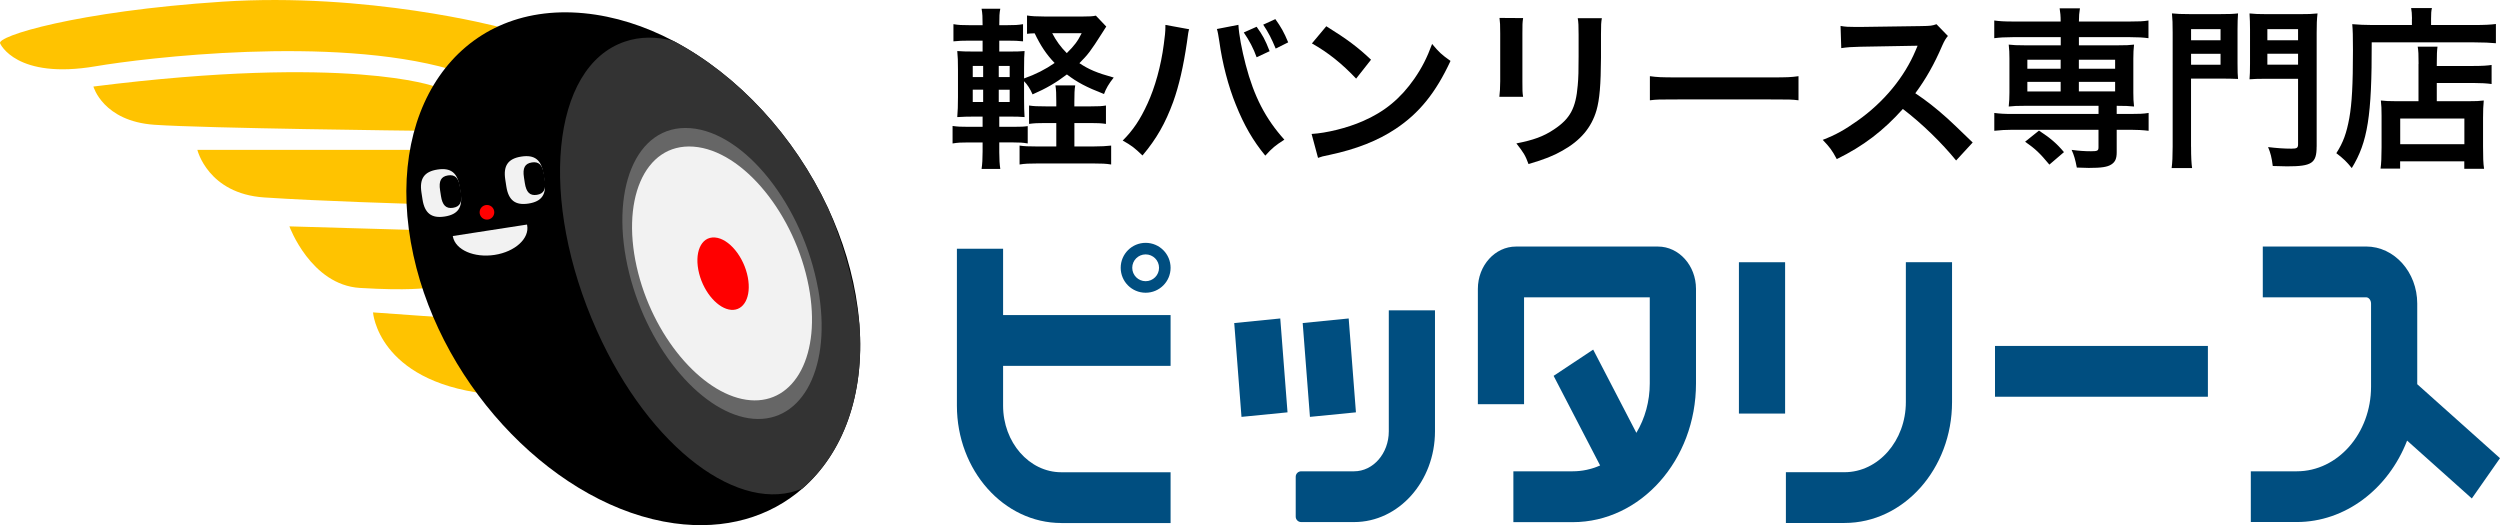 <?xml version="1.0" encoding="UTF-8"?> <svg xmlns="http://www.w3.org/2000/svg" id="_レイヤー_2" viewBox="0 0 634.36 133.26"><g id="_レイヤー_1-2"><path d="m253.56,38.65c0,1.8.09,3.08.26,4.22h-4.75c.18-1.23.26-2.6.26-4.44v-2.29h-3.48c-2.02,0-2.77.04-4.14.26v-4.44c1.28.18,2.07.22,4.14.22h3.48v-2.6h-1.94c-1.94,0-2.95.04-4.49.13.13-1.5.18-2.95.18-5.06v-6.95c0-2.16-.04-3.34-.18-4.75,1.23.09,2.24.13,4.49.13h1.94v-2.77h-3.26c-1.89,0-2.73.04-4.14.18v-4.36c1.28.22,2.07.26,4.14.26h3.26c0-2.07-.04-2.95-.26-4.18h4.75c-.22,1.1-.26,1.94-.26,4.18h1.89c2.07,0,2.82-.04,4.14-.26v4.36c-1.23-.13-2.02-.18-4.14-.18h-1.89v2.77h2.42c2.16,0,2.95-.04,4-.13-.09,1.14-.13,1.98-.13,4.49v2.46c2.9-1.01,5.41-2.29,7.75-3.92-2.11-2.2-3.56-4.4-5.06-7.53-1.01.04-1.32.04-1.94.13V3.93c1.1.18,2.42.26,4.44.26h9.77c1.54,0,2.51-.04,3.26-.22l2.64,2.77c-.35.57-.62.92-1.1,1.72-2.86,4.49-3.48,5.33-5.72,7.57,2.38,1.58,4.4,2.46,8.71,3.65-1.23,1.54-1.98,2.82-2.46,4.18-4.53-1.76-6.82-2.99-9.42-4.97-2.77,2.11-5.19,3.52-8.71,5.06-.62-1.41-1.32-2.51-2.16-3.34v4.22c0,2.16.04,3.65.13,4.88-1.1-.09-1.94-.13-4.09-.13h-2.33v2.6h3.7c1.89,0,2.6-.04,3.52-.18v4.4c-1.28-.22-2.07-.26-3.7-.26h-3.52v2.51Zm-6.73-21.92v2.82h2.64v-2.82h-2.64Zm0,6.03v3.12h2.64v-3.12h-2.64Zm9.37-3.21v-2.82h-2.77v2.82h2.77Zm0,6.34v-3.12h-2.77v3.12h2.77Zm20.6,1.1c2.02,0,2.77-.04,3.83-.22v4.67c-1.23-.18-2.2-.22-3.92-.22h-4.09v5.94h4.93c1.94,0,3.21-.09,4.4-.22v4.8c-1.28-.22-2.46-.26-4.4-.26h-14.35c-2.02,0-3.17.04-4.49.26v-4.8c1.23.18,2.29.22,4.22.22h5.1v-5.94h-2.82c-1.8,0-2.86.04-4.09.22v-4.67c1.1.18,2.2.22,4.18.22h2.73v-1.1c0-2.07-.04-3.12-.22-4.22h5.02c-.18,1.06-.22,2.16-.22,4.22v1.1h4.18Zm-9.81-18.57c1.01,1.94,2.16,3.52,3.7,5.06,1.98-1.94,2.77-3.04,3.78-5.06h-7.48Z"></path><path d="m301.74,7.41c-.18.53-.26,1.01-.57,3.39-.88,5.98-1.98,10.87-3.48,15.05-1.98,5.41-4.22,9.37-7.79,13.6-2.11-2.02-2.82-2.55-5.02-3.78,2.64-2.64,4.44-5.32,6.29-9.37,1.89-4.09,3.43-9.55,4.14-15.09.26-1.8.4-3.3.4-4.27v-.62l6.03,1.1Zm12.5-1.1c.13,2.46.84,6.25,1.85,10.12,2.11,8.05,5.02,13.69,9.81,19.01-2.33,1.5-3.08,2.11-4.84,4.05-3.12-3.78-5.41-7.75-7.48-12.94-1.89-4.62-3.43-10.52-4.18-16.02-.26-1.67-.4-2.51-.62-3.17l5.46-1.06Zm4.62.48c1.54,2.16,2.16,3.26,3.3,6.2l-3.3,1.54c-.79-2.24-1.89-4.31-3.26-6.29l3.26-1.45Zm4.84,5.54c-1.06-2.55-1.85-4.09-3.17-6.07l3.08-1.41c1.45,2.02,2.2,3.34,3.26,5.9l-3.17,1.58Z"></path><path d="m332.8,33.99c3.79-.22,9.02-1.5,13.03-3.26,5.5-2.38,9.59-5.77,13.07-10.78,1.94-2.82,3.17-5.24,4.49-8.8,1.72,2.07,2.42,2.73,4.67,4.31-3.74,8.05-7.92,13.25-13.95,17.25-4.49,2.99-9.95,5.15-16.77,6.6-1.76.35-1.89.4-2.9.75l-1.63-6.07Zm3.74-27.33c5.24,3.26,7.96,5.28,11.35,8.49l-3.78,4.8c-3.52-3.74-7.13-6.65-11.22-8.93l3.65-4.36Z"></path><path d="m386.48,4.59c-.18,1.23-.18,1.63-.18,3.96v12.15c0,2.2,0,2.77.18,3.87h-6.03c.13-1.01.22-2.38.22-3.96v-12.1c0-2.24-.04-2.82-.18-3.96l5.98.04Zm19.98.04c-.18,1.1-.22,1.58-.22,4.09v5.94c-.04,6.87-.35,10.56-1.14,13.33-1.28,4.4-4.09,7.7-8.67,10.25-2.33,1.32-4.53,2.2-8.58,3.39-.79-2.16-1.23-2.9-3.08-5.24,4.31-.84,6.87-1.76,9.5-3.52,4.14-2.73,5.59-5.41,6.07-11.22.18-1.89.22-3.83.22-7.35v-5.5c0-2.24-.04-3.17-.22-4.18h6.12Z"></path><path d="m418.64,19.33c1.94.26,2.77.31,7.13.31h23.46c4.36,0,5.19-.04,7.13-.31v6.12c-1.76-.22-2.24-.22-7.17-.22h-23.37c-4.93,0-5.41,0-7.17.22v-6.12Z"></path><path d="m496.35,40.72c-3.65-4.49-8.71-9.42-13.51-13.07-4.97,5.54-10.03,9.42-16.77,12.72-1.23-2.29-1.76-2.99-3.56-4.88,3.39-1.32,5.5-2.51,8.8-4.84,6.64-4.67,11.93-11.05,14.79-17.91l.48-1.14q-.7.04-14.57.26c-2.11.04-3.3.13-4.8.35l-.18-5.63c1.23.22,2.07.26,3.87.26h1.06l15.49-.22c2.46-.04,2.82-.09,3.92-.48l2.9,2.99c-.57.66-.92,1.28-1.41,2.38-2.02,4.71-4.18,8.54-6.86,12.15,2.77,1.85,5.15,3.7,8.14,6.38q1.1.97,6.42,6.12l-4.22,4.58Z"></path><path d="m510.69,9.43c-1.98,0-3.3.09-4.66.26v-4.49c1.32.18,2.51.26,4.75.26h12.1c0-1.45-.09-2.29-.26-3.34h5.15c-.18,1.06-.26,2.02-.26,3.34h12.94c2.2,0,3.39-.04,4.71-.26v4.49c-1.36-.18-2.68-.26-4.62-.26h-13.03v2.07h9.81c2.16,0,2.99-.04,4.18-.18-.13,1.32-.18,2.02-.18,3.52v8.67c0,1.5.04,2.2.18,3.52-1.32-.13-2.11-.18-4.4-.18v2.07h3.39c2.2,0,3.39-.04,4.71-.26v4.53c-1.45-.18-3.04-.26-4.62-.26h-3.48v5.72c0,1.63-.4,2.46-1.36,3.08-1.01.66-2.55.88-5.72.88-.62,0-1.58-.04-3.04-.09-.4-2.07-.7-3.12-1.32-4.49,1.94.26,3.39.35,4.93.35,1.63,0,1.89-.13,1.89-1.01v-4.44h-21.78c-1.58,0-3.26.09-4.66.26v-4.53c1.32.18,2.51.26,4.75.26h21.7v-2.07h-18.61c-2.02,0-2.95.04-4.18.18.13-1.36.18-2.11.18-3.52v-8.67c0-1.41-.04-2.2-.18-3.52,1.19.13,2.02.18,4.18.18h9.02v-2.07h-12.19Zm9.33,32.34c-2.46-2.95-3.52-3.96-6.16-5.81l3.52-2.82c2.9,1.89,4.53,3.3,6.34,5.46l-3.7,3.17Zm-5.59-26.62v2.29h8.45v-2.29h-8.45Zm0,5.63v2.42h8.45v-2.42h-8.45Zm13.07-3.34h9.2v-2.29h-9.2v2.29Zm0,5.76h9.2v-2.42h-9.2v2.42Z"></path><path d="m555.97,37.24c0,2.64.09,4.18.26,5.41h-5.19c.18-1.41.26-2.95.26-5.46V8.37c0-2.33-.04-3.56-.18-4.97,1.28.13,2.29.18,4.49.18h7.79c2.29,0,3.3-.04,4.49-.18-.09,1.23-.13,2.38-.13,4.09v8.62c0,2.07.04,2.95.13,3.92-1.06-.04-2.51-.09-4.05-.09h-7.88v17.29Zm0-27.02h7.48v-2.82h-7.48v2.82Zm0,6.2h7.48v-2.77h-7.48v2.77Zm31.86,20.77c0,4.22-1.19,5.02-7.52,5.02-.79,0-1.8-.04-3.61-.09-.26-2.11-.57-3.34-1.19-4.8,2.2.26,3.96.4,5.94.4,1.36,0,1.67-.18,1.67-1.1v-16.63h-8.27c-1.58,0-3.12.04-4.05.13.09-1.01.13-2.11.13-4V7.5c0-1.5-.04-2.73-.13-4.09,1.28.13,2.2.18,4.49.18h8.19c2.24,0,3.26-.04,4.58-.18-.18,1.54-.22,2.73-.22,4.93v28.87Zm-12.5-26.98h7.79v-2.82h-7.79v2.82Zm0,6.2h7.79v-2.77h-7.79v2.77Z"></path><path d="m612.03,4.72c0-1.19-.09-1.89-.22-2.68h5.28c-.18.7-.22,1.45-.22,2.73v1.58h10.91c2.6,0,4.36-.09,5.54-.26v4.88c-1.32-.13-3.3-.22-5.46-.22h-26.05c.04,18.66-1.01,25.3-5.06,31.9-1.32-1.63-1.98-2.29-3.92-3.78,1.76-2.73,2.6-5.1,3.3-8.93.66-3.74.92-8.45.92-17.12,0-3.74-.04-5.15-.18-6.69,1.54.13,3.21.22,5.19.22h9.95v-1.63Zm1.67,11.49c0-2.42-.04-3.26-.22-4.36h5.02c-.13,1.01-.18,1.94-.18,4.36v.53h9.24c2.24,0,3.65-.09,4.67-.26v4.84c-1.28-.18-2.77-.26-4.49-.26h-9.42v4.62h8.05c1.85,0,2.82-.04,3.87-.18-.13,1.41-.18,2.55-.18,4.44v7.17c0,2.73.04,4.31.26,5.72h-5.02v-1.89h-16.28v1.85h-4.97c.18-1.23.26-2.99.26-5.41v-8.01c0-1.63-.04-2.73-.18-3.87,1.1.13,2.07.18,3.92.18h5.63v-9.46Zm-4.66,20.38h16.28v-6.51h-16.28v6.51Z"></path><path d="m328.78,131.1v-10.13c0-.76.62-1.38,1.38-1.38h13.43c4.86,0,8.81-4.55,8.81-10.14v-30.71h11.72v30.71c0,12.7-9.21,23.02-20.53,23.02h-13.43c-.76,0-1.38-.62-1.38-1.38Z" style="fill:#004e80;"></path><polygon points="313.18 81.97 324.86 80.81 326.7 104.63 315.02 105.78 313.18 81.97" style="fill:#004e80;"></polygon><polygon points="330.55 81.97 342.22 80.81 344.06 104.63 332.39 105.78 330.55 81.97" style="fill:#004e80;"></polygon><rect x="441.24" y="66.54" width="11.72" height="38.4" style="fill:#004e80;"></rect><path d="m453.16,132.71v-12.89h14.87c8.58,0,15.57-7.98,15.57-17.79v-35.5h11.72v35.5c0,16.91-12.24,30.67-27.29,30.67h-14.87Z" style="fill:#004e80;"></path><rect x="506.22" y="87.78" width="54.02" height="12.89" style="fill:#004e80;"></rect><path d="m384.01,132.48v-12.89h15.06c2.38,0,4.71-.5,6.95-1.48l-11.8-22.74,10.04-6.66,10.96,21.12c2.21-3.69,3.4-8.05,3.4-12.53v-21.86h-31.9v27.13h-11.72v-29.27c0-5.92,4.34-10.74,9.67-10.74h36.03c5.32,0,9.65,4.81,9.65,10.73v24.02c0,19.4-14.03,35.18-31.28,35.18h-15.06Z" style="fill:#004e80;"></path><path d="m571.13,132.48v-12.89h11.68c10.38,0,18.83-9.63,18.83-21.47v-21.08c0-.87-.57-1.6-1.25-1.6h-26.22v-12.89h26.22c7.15,0,12.97,6.5,12.97,14.48v20.46l21,18.77-7.15,10.22-16.42-14.68c-4.83,12.44-15.84,20.66-27.98,20.66h-11.68Z" style="fill:#004e80;"></path><path d="m269.3,132.71c-14.61,0-26.49-13.36-26.49-29.77v-39.83h11.72v16.83h42.5v12.89h-42.5v10.11c0,9.31,6.63,16.89,14.77,16.89h27.73v12.89h-27.73Z" style="fill:#004e80;"></path><path d="m290.7,61.62c-3.49,0-6.33,2.83-6.33,6.33s2.83,6.33,6.33,6.33,6.33-2.83,6.33-6.33-2.83-6.33-6.33-6.33Zm0,9.73c-1.88,0-3.4-1.52-3.4-3.4s1.52-3.4,3.4-3.4,3.4,1.52,3.4,3.4-1.52,3.4-3.4,3.4Z" style="fill:#004e80;"></path><path d="m.05,11.05s4.01,9.22,24.26,5.76c12.43-2.12,59.92-7.85,90,.78l12.18-10.78S93.24-2.01,56.35.43C19.46,2.86-1.16,9.23.05,11.05Z" style="fill:#ffc300;"></path><path d="m23.7,21.96s2.43,8.79,15.46,9.7c13.04.91,67.31,1.52,67.31,1.52l3.88-11.22s-21.77-8.19-86.66,0Z" style="fill:#ffc300;"></path><path d="m50.08,38.03s2.67,11.11,16.95,12.07c14.28.96,37.76,1.63,37.76,1.63v-13.7h-54.71Z" style="fill:#ffc300;"></path><path d="m73.43,57.44s5.45,14.86,17.89,15.62c12.43.76,16.83,0,16.83,0l-3.18-14.71-31.53-.91Z" style="fill:#ffc300;"></path><path d="m94.65,79.27s1.21,17.28,28.5,20.62l-11.52-19.41-16.98-1.21Z" style="fill:#ffc300;"></path><path d="m203.64,123.93c-8.3,7.26-19.62,10.65-32.58,8.85-29.44-4.08-58.67-33.76-66.16-68C96.99,28.63,115.91.25,148.2,3.36c7.75.75,15.42,3.21,22.68,7.04,16.39,8.63,30.7,24.16,39.2,42.35,3.77,8.07,6.4,16.66,7.56,25.4.18,1.39.33,2.77.43,4.13,1.39,18.08-4.25,32.76-14.42,41.65Z"></path><path d="m203.64,123.93c-15.67,6.8-38.69-9.88-52.22-40.1-14.81-33.06-11.62-66.91,7.13-73.27,3.88-1.32,8.05-1.31,12.32-.17,16.39,8.63,30.7,24.16,39.2,42.35.66,1.53,1.29,3.07,1.88,4.65,3.22,8.51,5.23,16.97,6.11,24.88,1.39,18.08-4.25,32.76-14.42,41.65Z" style="fill:#333;"></path><path d="m207.58,73.21c3.61,19.74-3.84,34.1-16.45,33.05-12.57-1.05-26.53-17.12-31.46-36.87-5.21-20.91,1.58-37.93,15.5-36.87,13.96,1.06,28.58,19.79,32.4,40.7Z" style="fill:#666;"></path><path d="m205.22,72.72c3.26,17.22-3.47,29.75-14.85,28.83-11.35-.92-23.96-14.94-28.41-32.17-4.71-18.24,1.43-33.09,14-32.17,12.61.92,25.81,17.27,29.26,35.51Z" style="fill:#f2f2f2;"></path><path d="m189.76,70.39c.93,4.92-.99,8.49-4.24,8.23-3.24-.26-6.84-4.26-8.11-9.18-1.34-5.21.41-9.45,4-9.18s7.37,4.93,8.35,10.13Z" style="fill:red;"></path><circle cx="123.56" cy="53.87" r="1.86" style="fill:red;"></circle><path d="m106.94,48.85c-.54-3.52.7-5.31,4.07-5.83s5.07.81,5.62,4.33l.27,1.76c.54,3.52-.7,5.31-4.05,5.83s-5.09-.81-5.64-4.33l-.27-1.76Z" style="fill:#f2f2f2;"></path><path d="m116.74,47.5c-.36-2.35-1.29-3.27-3.07-2.99s-2.37,1.43-2,3.78l.22,1.44c.36,2.35,1.29,3.27,3.05,3s2.39-1.43,2.03-3.78l-.22-1.44Z"></path><path d="m128.21,45.56c-.54-3.52.7-5.31,4.07-5.83s5.07.81,5.62,4.33l.27,1.76c.54,3.52-.7,5.31-4.05,5.83s-5.09-.81-5.64-4.33l-.27-1.76Z" style="fill:#f2f2f2;"></path><path d="m138.02,44.21c-.36-2.35-1.29-3.27-3.07-2.99s-2.37,1.43-2,3.78l.22,1.44c.36,2.35,1.29,3.27,3.05,3s2.39-1.43,2.03-3.78l-.22-1.44Z"></path><path d="m114.9,59.89c0,.05,0,.11.02.16.65,3.36,5.39,5.43,10.59,4.63,5.2-.8,8.89-4.18,8.25-7.54-.01-.05-.03-.1-.04-.16l-18.81,2.91Z" style="fill:#f2f2f2;"></path></g></svg> 
